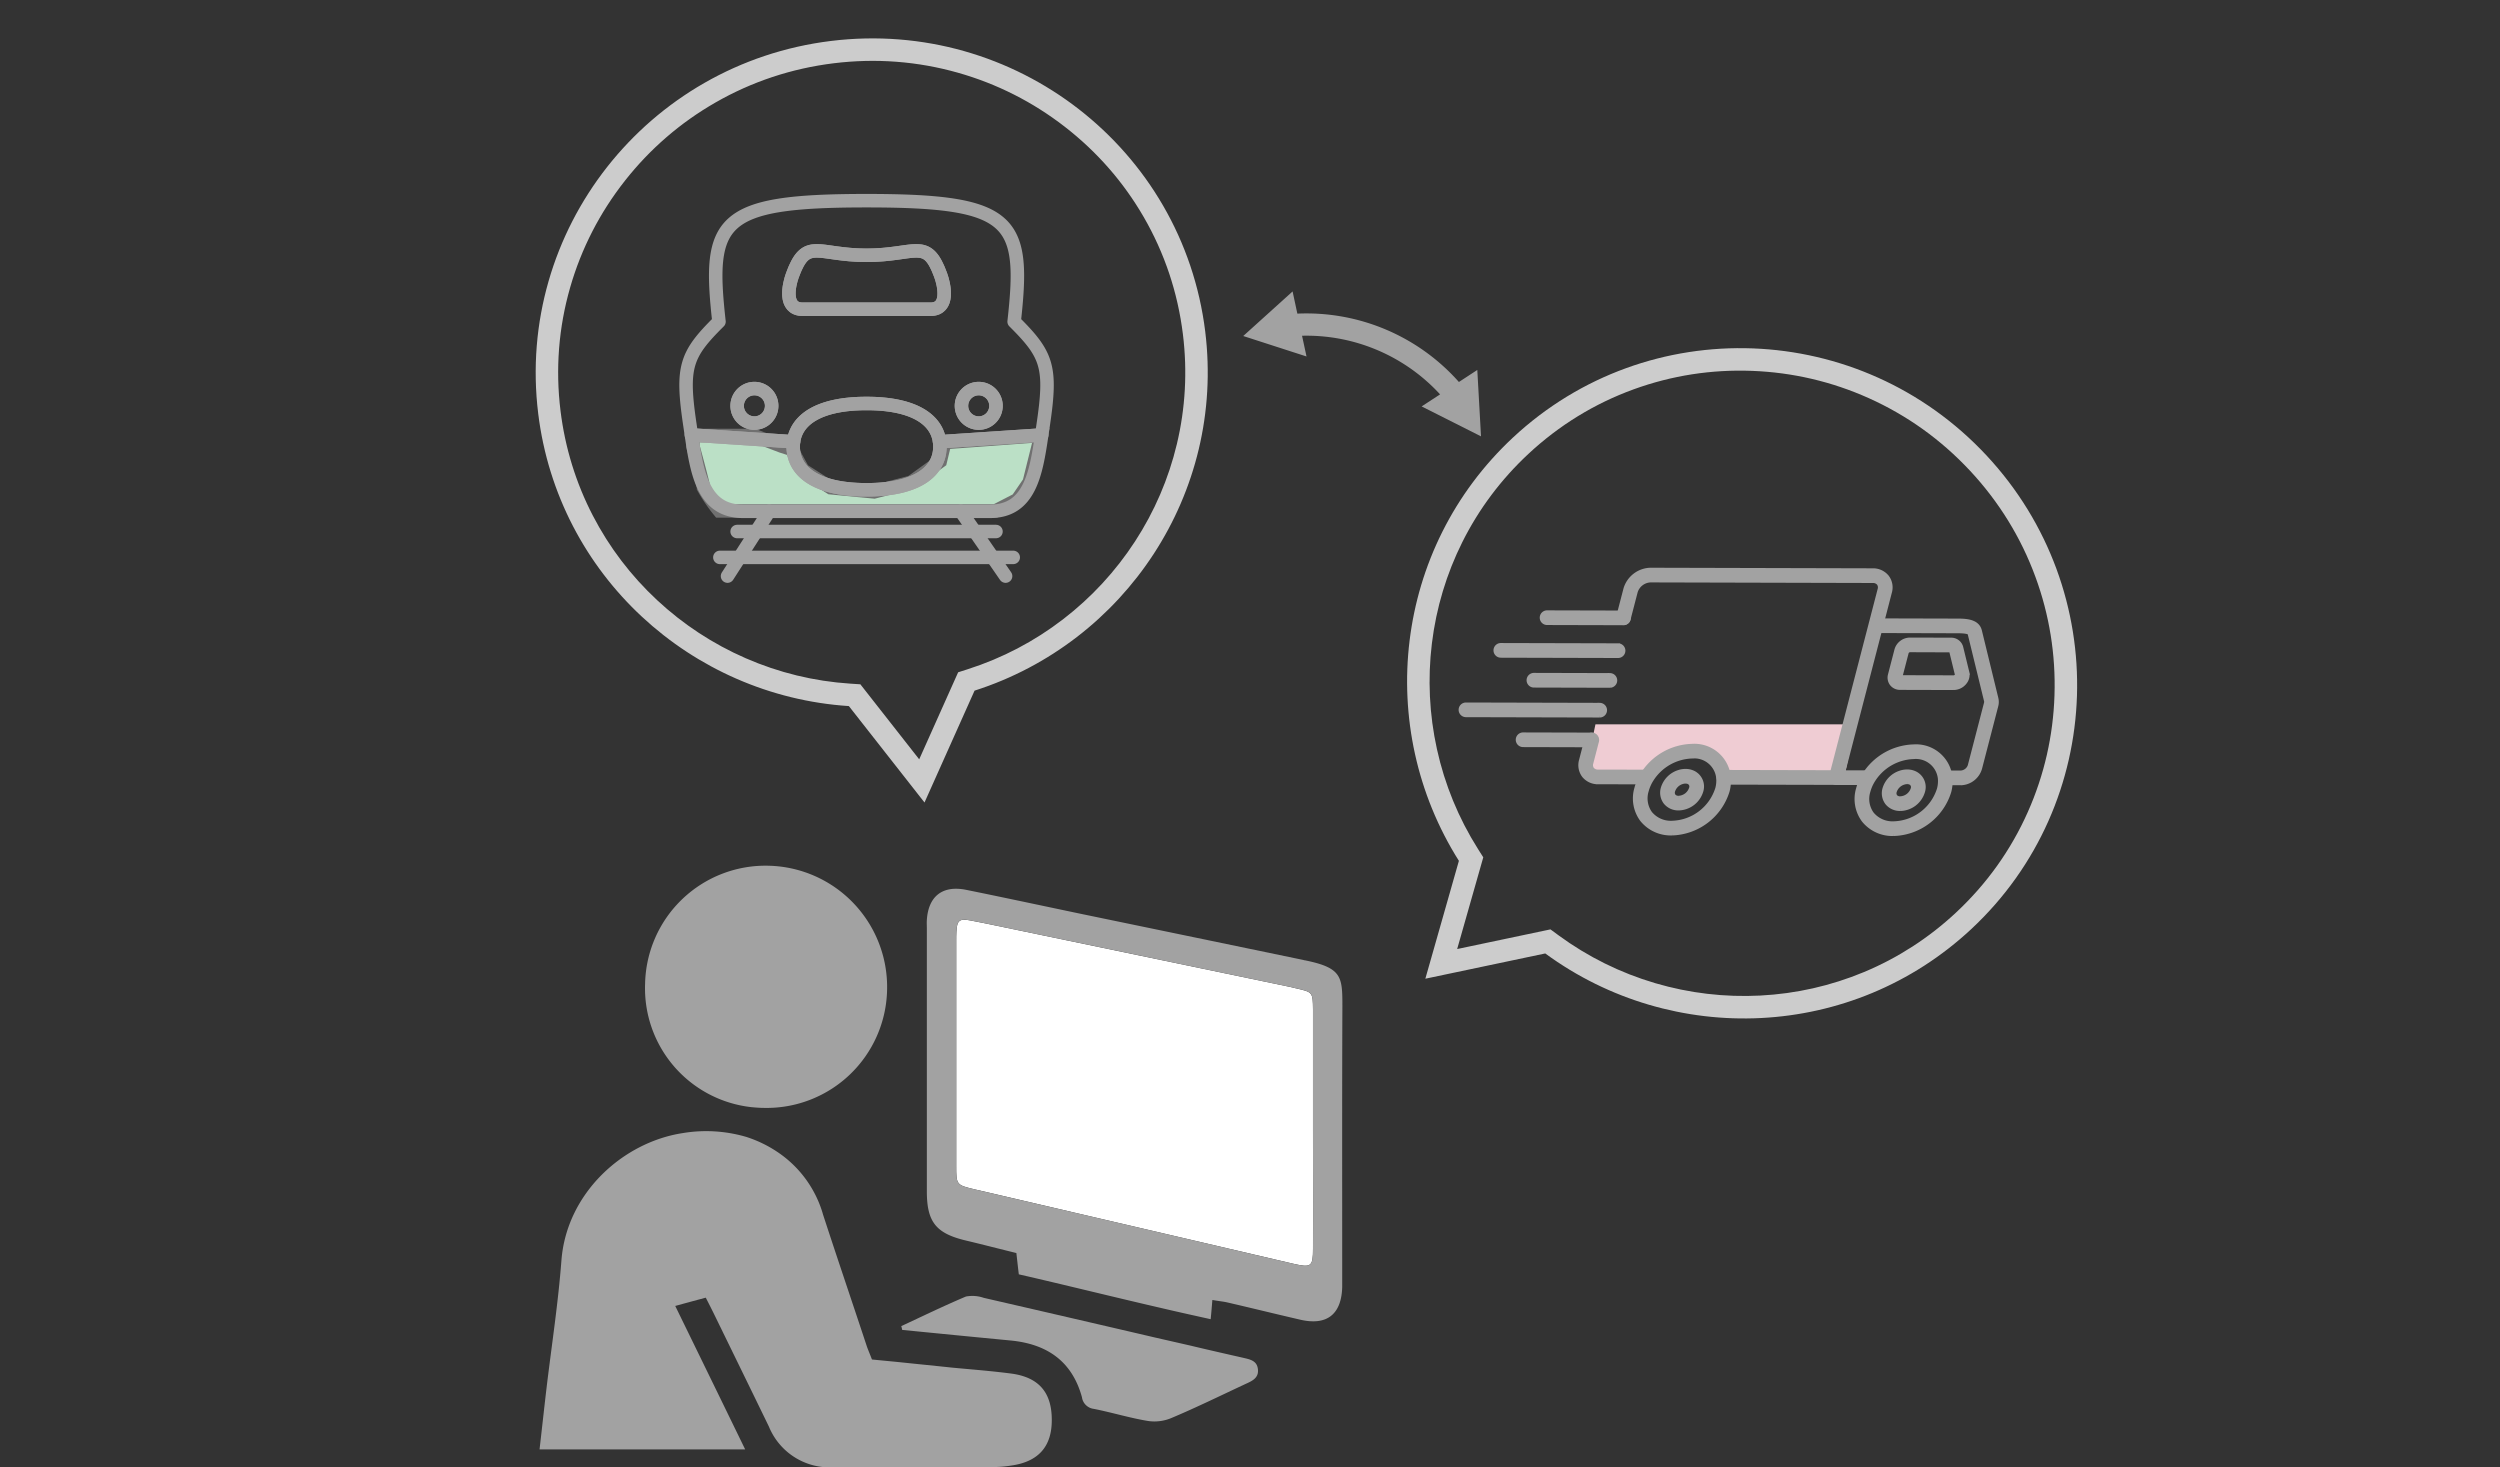 <svg xmlns="http://www.w3.org/2000/svg" width="278" height="163.163" viewBox="0 0 278 163.163">
  <rect x="0" y="0" width="278" height="163.163" fill="#333333" stroke="none"/>
  <g id="グループ_8486" data-name="グループ 8486" transform="translate(-6633 -2859)">
    <rect id="長方形_4448" data-name="長方形 4448" width="278" height="163" transform="translate(6633 2859)" fill="none"/>
    <g id="グループ_8483" data-name="グループ 8483" transform="translate(5825 1141.316)">
      <g id="合体_6" data-name="合体 6" transform="translate(5254.909 1610.726) rotate(-7)" fill="none">
        <path d="M-4342.676-346.347a37.224,37.224,0,0,1-30.325-36.5A37.261,37.261,0,0,1-4335.634-420a37.261,37.261,0,0,1,37.366,37.155,37.224,37.224,0,0,1-30.326,36.5l-7.041,11.669Z" stroke="none"/>
        <path d="M -4335.634 -339.517 L -4330.157 -348.595 L -4329.06 -348.803 C -4325.093 -349.555 -4321.319 -350.979 -4317.841 -353.034 C -4314.435 -355.048 -4311.416 -357.605 -4308.868 -360.634 C -4306.302 -363.686 -4304.302 -367.115 -4302.921 -370.826 C -4301.492 -374.666 -4300.768 -378.71 -4300.768 -382.845 C -4300.768 -387.522 -4301.689 -392.059 -4303.505 -396.328 C -4305.26 -400.454 -4307.773 -404.161 -4310.976 -407.344 C -4314.178 -410.529 -4317.907 -413.029 -4322.059 -414.775 C -4326.357 -416.583 -4330.925 -417.5 -4335.634 -417.5 C -4340.344 -417.5 -4344.912 -416.583 -4349.209 -414.775 C -4353.362 -413.029 -4357.091 -410.529 -4360.293 -407.344 C -4363.495 -404.161 -4366.008 -400.455 -4367.764 -396.329 C -4369.58 -392.059 -4370.5 -387.522 -4370.5 -382.845 C -4370.5 -378.71 -4369.776 -374.666 -4368.348 -370.826 C -4366.967 -367.114 -4364.966 -363.686 -4362.401 -360.634 C -4359.854 -357.605 -4356.834 -355.048 -4353.428 -353.034 C -4349.95 -350.978 -4346.176 -349.555 -4342.21 -348.803 L -4341.112 -348.595 L -4335.634 -339.517 M -4335.634 -334.678 L -4342.676 -346.347 C -4359.946 -349.621 -4373 -364.716 -4373 -382.845 C -4373 -403.365 -4356.271 -420 -4335.634 -420 C -4314.999 -420 -4298.268 -403.365 -4298.268 -382.845 C -4298.268 -364.716 -4311.323 -349.621 -4328.594 -346.347 L -4335.634 -334.678 Z" stroke="none" fill="#ccc"/>
      </g>
      <g id="合体_7" data-name="合体 7" transform="translate(3678.625 5225.649) rotate(47)" fill="none">
        <path d="M-4342.676-346.347a37.224,37.224,0,0,1-30.325-36.5A37.261,37.261,0,0,1-4335.634-420a37.261,37.261,0,0,1,37.366,37.155,37.224,37.224,0,0,1-30.326,36.5l-7.041,11.669Z" stroke="none"/>
        <path d="M -4335.634 -339.517 L -4330.157 -348.595 L -4329.06 -348.803 C -4325.093 -349.555 -4321.319 -350.979 -4317.841 -353.034 C -4314.435 -355.048 -4311.416 -357.605 -4308.868 -360.634 C -4306.302 -363.686 -4304.302 -367.115 -4302.921 -370.826 C -4301.492 -374.666 -4300.768 -378.71 -4300.768 -382.845 C -4300.768 -387.522 -4301.689 -392.059 -4303.505 -396.328 C -4305.26 -400.454 -4307.773 -404.161 -4310.976 -407.344 C -4314.178 -410.529 -4317.907 -413.029 -4322.059 -414.775 C -4326.357 -416.583 -4330.925 -417.5 -4335.634 -417.5 C -4340.344 -417.5 -4344.912 -416.583 -4349.209 -414.775 C -4353.362 -413.029 -4357.091 -410.529 -4360.293 -407.344 C -4363.495 -404.161 -4366.008 -400.455 -4367.764 -396.329 C -4369.58 -392.059 -4370.5 -387.522 -4370.5 -382.845 C -4370.5 -378.71 -4369.776 -374.666 -4368.348 -370.826 C -4366.967 -367.114 -4364.966 -363.686 -4362.401 -360.634 C -4359.854 -357.605 -4356.834 -355.048 -4353.428 -353.034 C -4349.95 -350.978 -4346.176 -349.555 -4342.21 -348.803 L -4341.112 -348.595 L -4335.634 -339.517 M -4335.634 -334.678 L -4342.676 -346.347 C -4359.946 -349.621 -4373 -364.716 -4373 -382.845 C -4373 -403.365 -4356.271 -420 -4335.634 -420 C -4314.999 -420 -4298.268 -403.365 -4298.268 -382.845 C -4298.268 -364.716 -4311.323 -349.621 -4328.594 -346.347 L -4335.634 -334.678 Z" stroke="none" fill="#ccc"/>
      </g>
      <g id="グループ_8476" data-name="グループ 8476" transform="translate(733.958 -25.001)">
        <path id="パス_1730" data-name="パス 1730" d="M1.157,222.013h28.9l-1.157,5.5H15.262c-.6,0-1.216-2.216-3.088-2.216-2.06,0-3.907,2.216-5.194,2.216H0Z" transform="translate(250.3 1601.215)" fill="#efccd3"/>
        <path id="パス_1728" data-name="パス 1728" d="M373.47,67.107h-1.564a.566.566,0,0,1,0-1.131h1.562A1.144,1.144,0,0,0,374.5,65.2l1.808-6.967a.515.515,0,0,0,.008-.247l-1.834-7.519c-.039-.159-.532-.255-1.319-.256l-8.854-.024a.566.566,0,1,1,0-1.131h0l8.853.024c1.113,0,2.176.137,2.416,1.119l1.835,7.524a1.651,1.651,0,0,1-.013.8l-1.808,6.967a2.272,2.272,0,0,1-2.125,1.625m-10.453-.03h0l-3.381,0a.566.566,0,0,1,0-1.131h0l3.38,0a.566.566,0,1,1,0,1.131M372.7,56.523h0l-5.967-.016a1.15,1.15,0,0,1-.921-.432,1.13,1.13,0,0,1-.184-.983l.72-2.775a1.552,1.552,0,0,1,1.47-1.127h0l4.571.012a1.114,1.114,0,0,1,1.113.835l.677,2.777a1.291,1.291,0,0,1-.271,1.1,1.56,1.56,0,0,1-1.209.606m0-1.131h0a.44.44,0,0,0,.32-.174.223.223,0,0,0,.061-.135l-.67-2.746h-.024l-4.57-.016h0a.441.441,0,0,0-.376.28l-.721,2.776h.013Z" transform="translate(-81.397 1762.643)" fill="#a2a2a2" stroke="#a2a2a2" stroke-width="0.5"/>
        <path id="パス_1732" data-name="パス 1732" d="M123.353,165.056h0l-5.2-.011a1.975,1.975,0,0,1-1.586-.73,1.926,1.926,0,0,1-.3-1.675l.625-2.41a.565.565,0,1,1,1.095.284l-.625,2.409a.8.8,0,0,0,.1.7.847.847,0,0,0,.693.29l5.2.011a.566.566,0,1,1,0,1.131" transform="translate(133.611 1664.599)" fill="#a2a2a2" stroke="#a2a2a2" stroke-width="0.5"/>
        <path id="パス_1731" data-name="パス 1731" d="M177.027,23.647h0l-12.526-.03a.566.566,0,0,1,0-1.131h0l12.088.029,5.275-20.328a.8.8,0,0,0-.1-.7.849.849,0,0,0-.693-.29l-24.7-.065h0A1.827,1.827,0,0,0,154.7,2.4l-.8,3.076a.566.566,0,0,1-1.095-.284l.8-3.076A2.953,2.953,0,0,1,156.367,0h.007l24.7.065a1.976,1.976,0,0,1,1.586.73,1.9,1.9,0,0,1,.3,1.675l-5.384,20.753a.565.565,0,0,1-.547.424" transform="translate(101.212 1806.067)" fill="#a2a2a2" stroke="#a2a2a2" stroke-width="0.5"/>
        <path id="パス_1729" data-name="パス 1729" d="M388.046,180.9h-.014a4.081,4.081,0,0,1-3.322-1.509,3.956,3.956,0,0,1-.611-3.487,5.608,5.608,0,0,1,.671-1.545,6.716,6.716,0,0,1,5.471-3.144h.014a3.822,3.822,0,0,1,4.067,3.408,4.524,4.524,0,0,1-.133,1.589,6.653,6.653,0,0,1-6.143,4.688m2.194-8.554a5.546,5.546,0,0,0-4.51,2.609,4.487,4.487,0,0,0-.537,1.233,2.851,2.851,0,0,0,.412,2.512,2.979,2.979,0,0,0,2.43,1.068h.012a5.461,5.461,0,0,0,5.048-3.841,3.4,3.4,0,0,0,.1-1.192,2.707,2.707,0,0,0-2.945-2.39Zm-1.48,5.771h0a1.809,1.809,0,0,1-1.451-.669,1.765,1.765,0,0,1-.278-1.536,2.672,2.672,0,0,1,1.723-1.779,2.4,2.4,0,0,1,.779-.132h.005a1.976,1.976,0,0,1,.769.15,1.68,1.68,0,0,1,.96,2.056,2.673,2.673,0,0,1-2.5,1.912m.766-2.987a1.273,1.273,0,0,0-.413.072,1.538,1.538,0,0,0-.993.994.639.639,0,0,0,.077.56.684.684,0,0,0,.559.229h0a1.539,1.539,0,0,0,1.406-1.066.567.567,0,0,0-.3-.728.87.87,0,0,0-.333-.062Z" transform="translate(-103.414 1654.498)" fill="#a2a2a2" stroke="#a2a2a2" stroke-width="0.5"/>
        <path id="パス_1733" data-name="パス 1733" d="M173.243,180.34h-.014a4.081,4.081,0,0,1-3.324-1.509,3.955,3.955,0,0,1-.611-3.487,5.622,5.622,0,0,1,.67-1.545,6.717,6.717,0,0,1,5.473-3.144h.014a3.822,3.822,0,0,1,4.066,3.408,4.526,4.526,0,0,1-.133,1.589,6.652,6.652,0,0,1-6.142,4.688m2.194-8.554a5.547,5.547,0,0,0-4.511,2.609,4.488,4.488,0,0,0-.537,1.233,2.852,2.852,0,0,0,.412,2.512,2.979,2.979,0,0,0,2.432,1.068h.012a5.46,5.46,0,0,0,5.046-3.841,3.4,3.4,0,0,0,.1-1.192,2.7,2.7,0,0,0-2.943-2.39h-.012Zm-1.48,5.772h0a1.809,1.809,0,0,1-1.451-.67,1.765,1.765,0,0,1-.278-1.535,2.672,2.672,0,0,1,1.72-1.779,2.4,2.4,0,0,1,.779-.132h.008a1.976,1.976,0,0,1,.768.15,1.681,1.681,0,0,1,.96,2.055,2.674,2.674,0,0,1-2.5,1.913m0-1.131h0a1.54,1.54,0,0,0,1.406-1.066.568.568,0,0,0-.3-.729.979.979,0,0,0-.337-.061,1.273,1.273,0,0,0-.415.071,1.538,1.538,0,0,0-.991.995.639.639,0,0,0,.077.561.684.684,0,0,0,.559.229" transform="translate(86.741 1654.996)" fill="#a2a2a2" stroke="#a2a2a2" stroke-width="0.5"/>
        <path id="パス_1734" data-name="パス 1734" d="M47.754,74.125h0l-12.988-.034a.566.566,0,1,1,0-1.131h0l12.988.034a.566.566,0,1,1,0,1.131" transform="translate(206.192 1741.48)" fill="#a2a2a2" stroke="#a2a2a2" stroke-width="0.5"/>
        <path id="パス_1735" data-name="パス 1735" d="M15.485,131.759h0L.566,131.72a.566.566,0,0,1,0-1.131h0l14.92.039a.566.566,0,0,1,0,1.131" transform="translate(236.467 1690.464)" fill="#a2a2a2" stroke="#a2a2a2" stroke-width="0.5"/>
        <path id="パス_1736" data-name="パス 1736" d="M75.3,103.056h0l-8.447-.022a.566.566,0,1,1,0-1.131h0l8.447.022a.566.566,0,0,1,0,1.131" transform="translate(177.785 1715.858)" fill="#a2a2a2" stroke="#a2a2a2" stroke-width="0.5"/>
        <path id="パス_1737" data-name="パス 1737" d="M88.049,42.452h0L79.6,42.43a.566.566,0,1,1,0-1.131h0l8.447.022a.566.566,0,1,1,0,1.131" transform="translate(166.501 1769.507)" fill="#a2a2a2" stroke="#a2a2a2" stroke-width="0.5"/>
        <path id="パス_1738" data-name="パス 1738" d="M63.925,160.743h0l-7.579-.02a.566.566,0,1,1,0-1.131h0l7.579.02a.566.566,0,0,1,0,1.131" transform="translate(187.088 1664.789)" fill="#a2a2a2" stroke="#a2a2a2" stroke-width="0.5"/>
      </g>
      <g id="グループ_8474" data-name="グループ 8474" transform="translate(8.419 117)">
        <path id="パス_1922" data-name="パス 1922" d="M4924.61,2254.17h-12.958a17.846,17.846,0,0,1-1.757-2.582c0-.323-1.183-4.625-1.183-4.625v-1.183h6.777l3.093,1.183,1.111.356,1.254,2.295,3.083,1.974,4.84.464,4.124-1.076,3.227-2.33.5-2.08,10.685-.787-1.291,5.2-1.327,1.937-2.439,1.257Z" transform="translate(-4032.083 -596.67)" fill="#bbe0c6" stroke="#707070" stroke-width="1.5"/>
        <line id="線_302" data-name="線 302" y1="7.205" x2="4.631" transform="translate(880.481 1657.543)" fill="none" stroke="#a2a2a2" stroke-linecap="round" stroke-linejoin="round" stroke-width="1.5"/>
        <line id="線_303" data-name="線 303" x2="4.976" y2="7.205" transform="translate(906.427 1657.543)" fill="none" stroke="#a2a2a2" stroke-linecap="round" stroke-linejoin="round" stroke-width="1.5"/>
        <line id="線_304" data-name="線 304" x2="28.785" transform="translate(881.549 1659.788)" fill="none" stroke="#a2a2a2" stroke-linecap="round" stroke-linejoin="round" stroke-width="1.5"/>
        <line id="線_305" data-name="線 305" x2="32.623" transform="translate(879.63 1662.666)" fill="none" stroke="#a2a2a2" stroke-linecap="round" stroke-linejoin="round" stroke-width="1.5"/>
        <path id="パス_1914" data-name="パス 1914" d="M38.481,15.448C39.744,4.146,38.441,2,22.068,2S4.392,4.146,5.658,15.448c-3.71,3.686-4.2,5.027-3.219,11.566.051.345.1.694.152,1.039l11.358.756c.31-2.394,2.737-4.256,8.12-4.256s7.81,1.861,8.12,4.256l11.359-.756c.051-.345.1-.694.152-1.039C42.679,20.475,42.188,19.134,38.481,15.448ZM9.6,26.733a1.919,1.919,0,1,1,1.919-1.919A1.919,1.919,0,0,1,9.6,26.733ZM29.177,14.07H14.961c-2.146,0-1.521-2.72-1.138-3.769,1.56-4.281,2.742-2.229,8.246-2.229S28.755,6.02,30.315,10.3C30.7,11.35,31.324,14.07,29.177,14.07Zm5.366,12.663a1.919,1.919,0,1,1,1.919-1.919A1.919,1.919,0,0,1,34.543,26.733Z" transform="translate(873.873 1621)" fill="none" stroke="#a2a2a2" stroke-linecap="round" stroke-linejoin="round" stroke-width="1.5"/>
        <path id="パス_1915" data-name="パス 1915" d="M31.38,80.268c0,2.65-2.372,4.8-8.156,4.8s-8.156-2.148-8.156-4.8a4.22,4.22,0,0,1,.036-.542L3.746,78.97c.633,4.309,1.34,8.489,5.744,8.489H36.959c4.4,0,5.111-4.18,5.744-8.489l-11.359.756A4.226,4.226,0,0,1,31.38,80.268Z" transform="translate(872.718 1570.084)" fill="none" stroke="#a2a2a2" stroke-linecap="round" stroke-linejoin="round" stroke-width="1.5"/>
        <path id="パス_1916" data-name="パス 1916" d="M45.351,78.227c5.784,0,8.156-2.148,8.156-4.8a4.226,4.226,0,0,0-.036-.542c-.31-2.394-2.737-4.255-8.12-4.255s-7.81,1.861-8.12,4.256a4.216,4.216,0,0,0-.036.542C37.195,76.079,39.567,78.227,45.351,78.227Z" transform="translate(850.591 1576.922)" fill="none" stroke="#a2a2a2" stroke-linecap="round" stroke-linejoin="round" stroke-width="1.5"/>
        <path id="パス_1917" data-name="パス 1917" d="M44.413,18.977c-5.5,0-6.686-2.052-8.246,2.229-.382,1.049-1.008,3.769,1.138,3.769H51.521c2.146,0,1.521-2.72,1.138-3.769C51.1,16.925,49.917,18.977,44.413,18.977Z" transform="translate(851.528 1610.095)" fill="none" stroke="#a2a2a2" stroke-linecap="round" stroke-linejoin="round" stroke-width="1.5"/>
        <path id="パス_1918" data-name="パス 1918" d="M20.689,63.73a1.919,1.919,0,1,0,1.919,1.919A1.919,1.919,0,0,0,20.689,63.73Z" transform="translate(862.779 1580.165)" fill="none" stroke="#a2a2a2" stroke-linecap="round" stroke-linejoin="round" stroke-width="1.5"/>
        <path id="パス_1919" data-name="パス 1919" d="M94.39,63.73a1.919,1.919,0,1,0,1.919,1.919A1.919,1.919,0,0,0,94.39,63.73Z" transform="translate(814.025 1580.165)" fill="none" stroke="#a2a2a2" stroke-linecap="round" stroke-linejoin="round" stroke-width="1.5"/>
      </g>
      <path id="パス_1870" data-name="パス 1870" d="M-97.386,558.506c-2.221-.293-4.443-.461-6.664-.671-1.949-.21-3.9-.4-5.868-.608-.985-.1-1.991-.189-3-.293-.21-.545-.4-.985-.566-1.446-1.614-4.883-3.269-9.745-4.862-14.628a12.463,12.463,0,0,0-4.548-6.622,13.7,13.7,0,0,0-4-2.054,15.8,15.8,0,0,0-7.1-.419c-6.622,1.027-12.867,6.664-13.454,14.124-.356,4.694-1.069,9.346-1.635,14.02-.272,2.305-.524,4.631-.8,7.02h22.863c-2.64-5.428-5.176-10.625-7.775-15.948,1.215-.335,2.221-.608,3.395-.922.335.65.587,1.153.838,1.656,2.054,4.212,4.128,8.446,6.182,12.679a7.308,7.308,0,0,0,7.23,4.526c5.889-.042,11.777,0,17.666-.021a13.3,13.3,0,0,0,2.033-.168q4.558-.629,4.527-5.093C-92.922,560.622-94.347,558.925-97.386,558.506Z" transform="translate(1017.881 1311.925)" fill="#a2a2a2"/>
      <path id="パス_1871" data-name="パス 1871" d="M-92.76,547.159c-1.949-.44-3.877-.88-5.8-1.341-1.278-.293-2.578-.587-3.856-.88-6.371-1.488-12.72-2.955-19.091-4.422a3.877,3.877,0,0,0-1.991-.147c-2.431,1.027-4.8,2.179-7.188,3.29a2.454,2.454,0,0,1,.1.419q6,.6,12.008,1.174c4.045.377,6.874,2.263,7.984,6.308a1.513,1.513,0,0,0,1.32,1.3c2.012.4,3.982,1.006,5.993,1.341a4.851,4.851,0,0,0,2.661-.335c2.787-1.173,5.511-2.515,8.257-3.793.692-.315,1.425-.65,1.341-1.572C-91.1,547.452-91.985,547.348-92.76,547.159Z" transform="translate(1038.906 1321.49)" fill="#a2a2a2"/>
      <path id="パス_1872" data-name="パス 1872" d="M-89.945,527.966c-.231-.042-.482-.126-.713-.168q-14.931-3.112-29.842-6.224c-1.865-.377-3.751-.8-5.637-1.153-1.278-.251-1.551-.042-1.614,1.236-.021.314-.021.629-.021.943v25.105c0,2.1.021,2.117,2.033,2.6q17.729,4.149,35.458,8.278c1.991.461,2.179.314,2.179-1.676.021-4.464,0-8.927,0-13.391v-13.2C-88.122,528.385-88.143,528.385-89.945,527.966Z" transform="translate(1042.105 1299.63)" fill="#fff"/>
      <path id="パス_1873" data-name="パス 1873" d="M-87.267,526.647a.61.61,0,0,1-.189-.042q-12.259-2.546-24.561-5.092c-4.3-.9-8.592-1.823-12.909-2.7-2.64-.545-4.233.692-4.4,3.353-.021.314,0,.629,0,.943v29.213c0,3.458,1.027,4.715,4.464,5.511,1.844.44,3.688.922,5.491,1.362.1.859.168,1.53.272,2.368,5.3,1.215,10.583,2.536,15.948,3.772,1.781.419,3.584.817,5.386,1.216.084-.817.126-1.362.189-2.138.692.126,1.194.168,1.656.273,2.724.629,5.428,1.3,8.152,1.928,2.934.671,4.547-.608,4.631-3.625v-1.844c0-9.808-.021-19.594.021-29.4C-83.118,528.47-83.16,527.485-87.267,526.647Zm.88,18.672c0,4.464.021,8.927,0,13.391,0,1.991-.189,2.137-2.179,1.677q-17.729-4.149-35.458-8.278c-2.012-.482-2.033-.5-2.033-2.6V524.4c0-.314,0-.629.021-.943.063-1.278.335-1.488,1.614-1.236,1.886.356,3.772.775,5.637,1.153q14.931,3.112,29.842,6.224c.231.042.482.126.713.168,1.8.419,1.823.419,1.844,2.347Z" transform="translate(1040.391 1297.827)" fill="#a2a2a2"/>
      <path id="パス_1874" data-name="パス 1874" d="M-132.46,544.31c.461.042.943.084,1.425.084a13.4,13.4,0,0,0,13.663-13.077,13.491,13.491,0,0,0-13.119-13.852,13.4,13.4,0,0,0-13.789,13.119A13.3,13.3,0,0,0-132.46,544.31Z" transform="translate(1024.015 1296.489)" fill="#a2a2a2"/>
      <path id="パス_1888" data-name="パス 1888" d="M-108.284,499.165a20.159,20.159,0,0,1,16.029,4.6l-1.872,1.58,6.96,2.5-1.31-7.279-1.867,1.577a22.666,22.666,0,0,0-18.758-5.355l-.826-2.386-4.843,5.59,7.261,1.4Z" transform="translate(1121.097 1272.771) rotate(7)" fill="#a2a2a2"/>
    </g>
  </g>
</svg>
